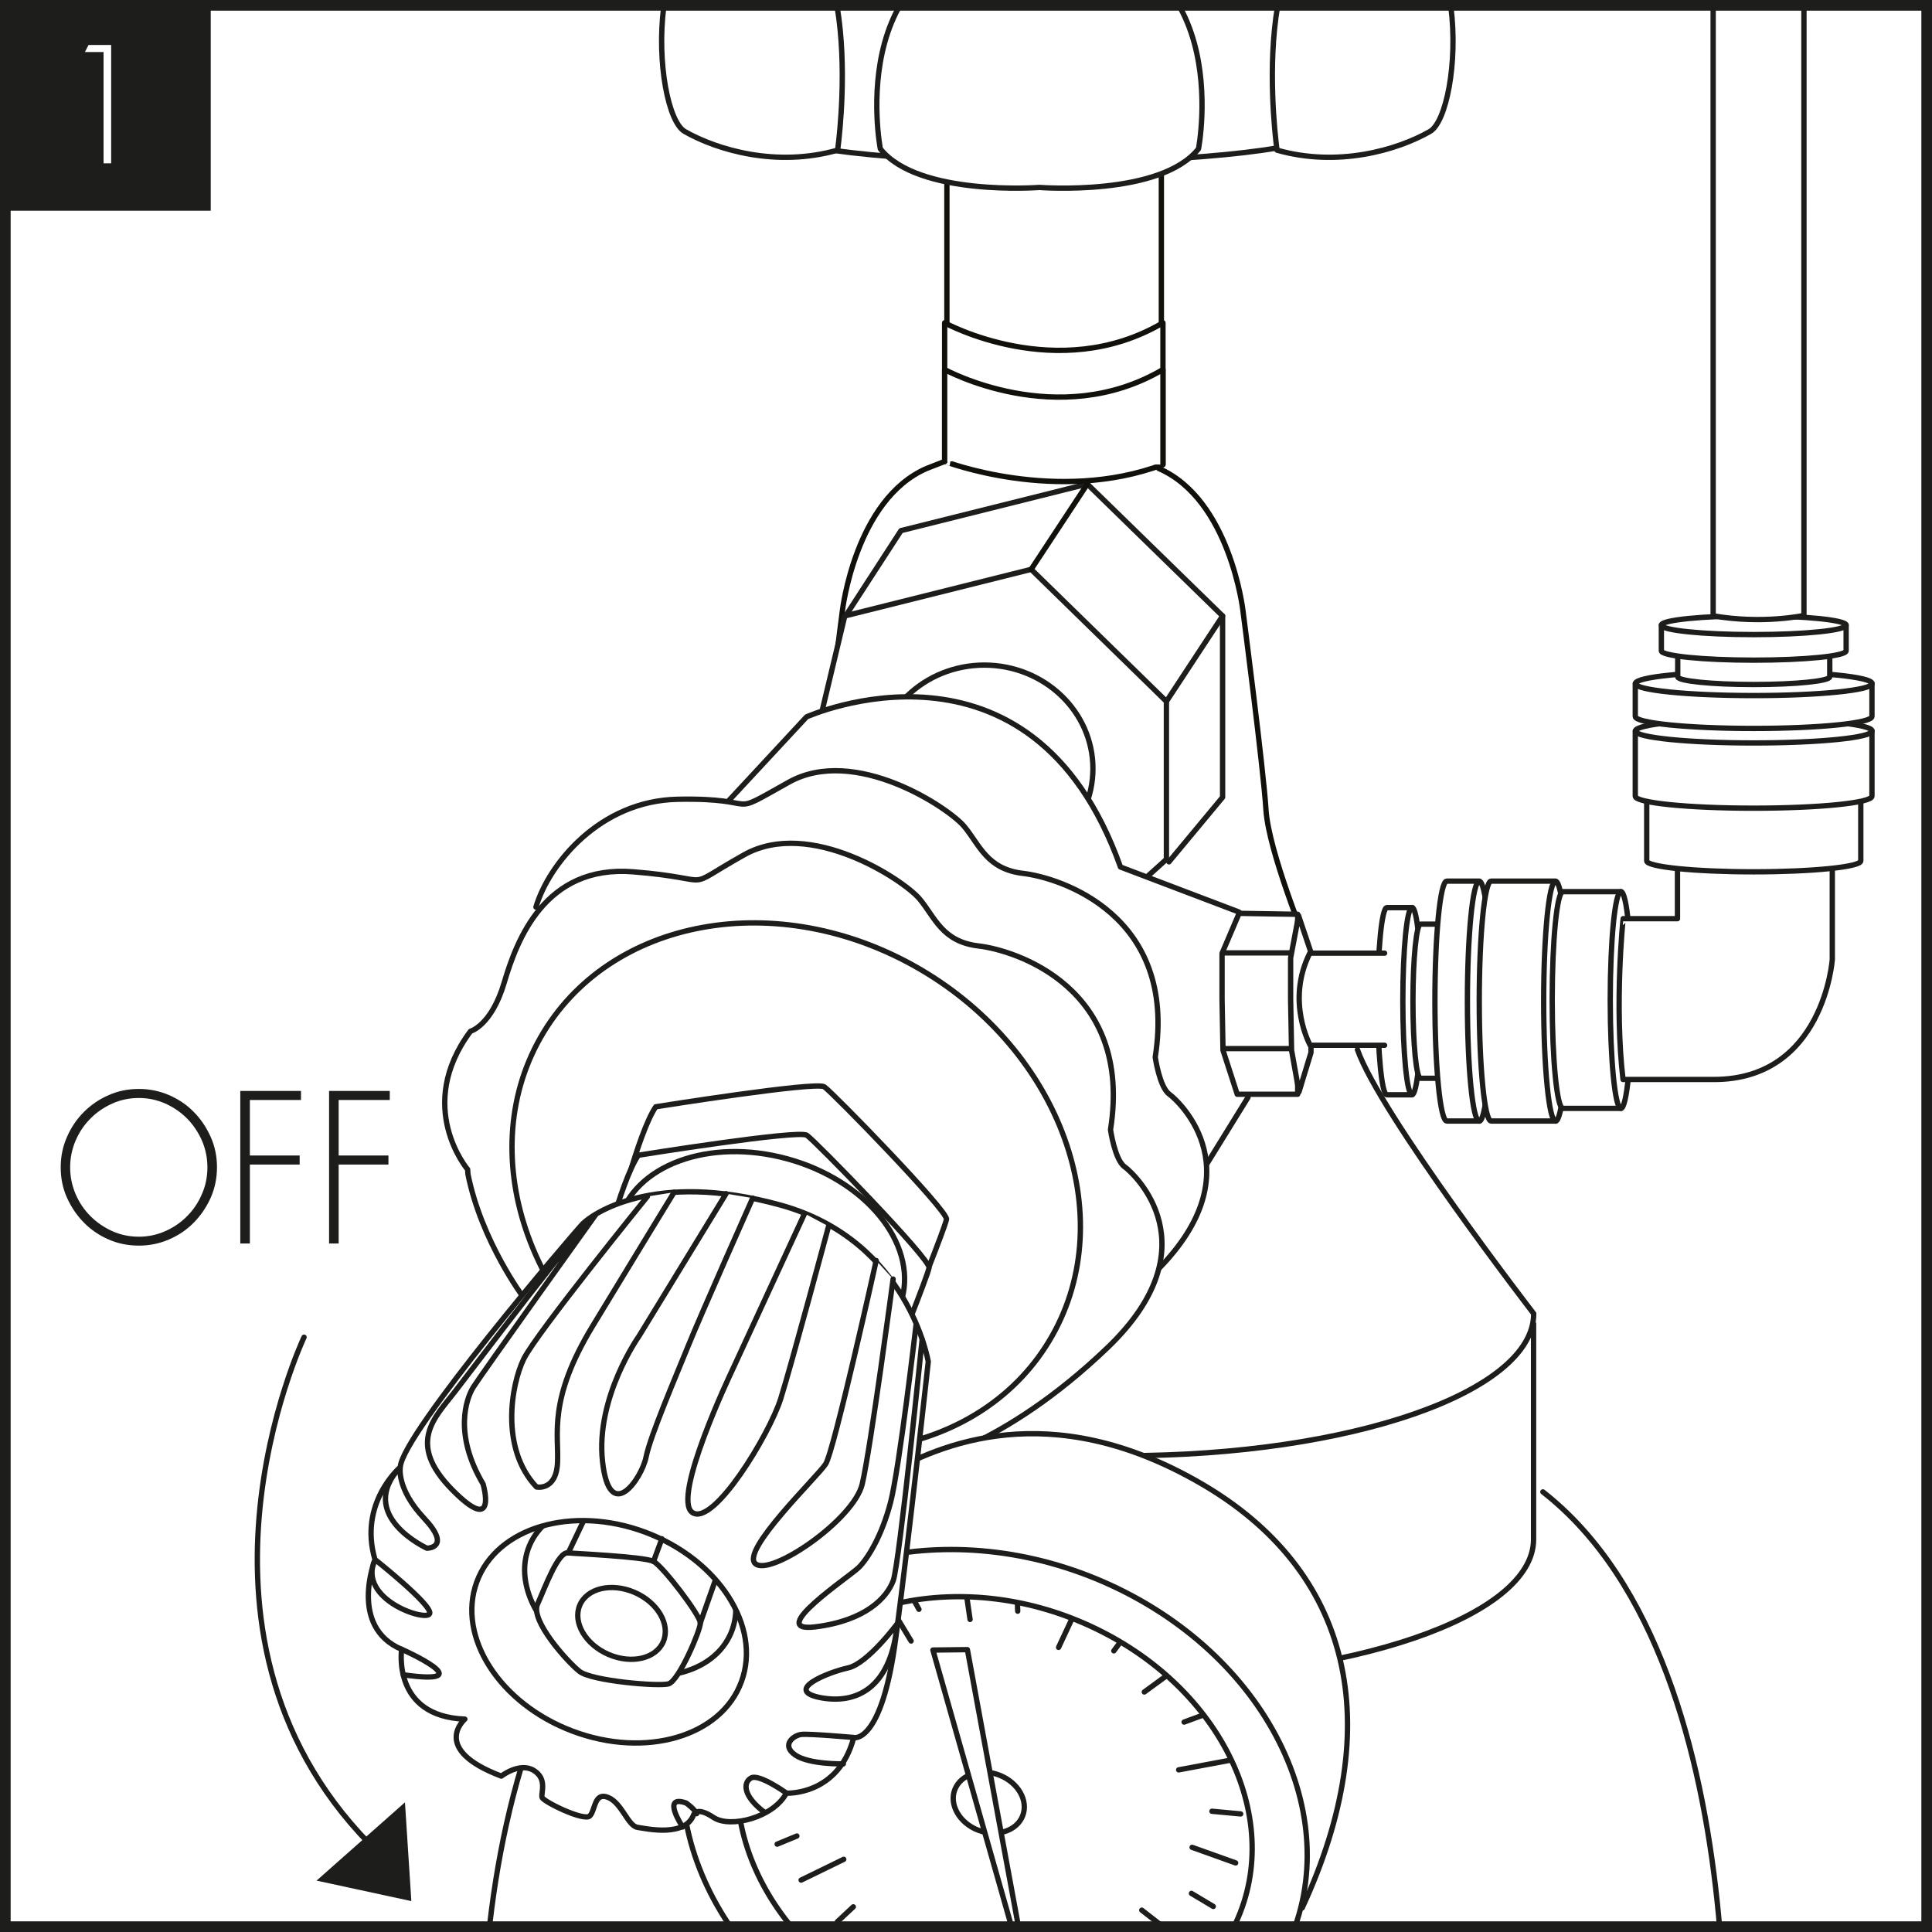 <?xml version="1.0" encoding="UTF-8"?> <!-- Generator: Adobe Illustrator 25.2.1, SVG Export Plug-In . SVG Version: 6.00 Build 0) --> <svg xmlns="http://www.w3.org/2000/svg" xmlns:xlink="http://www.w3.org/1999/xlink" version="1.1" id="Layer_1" x="0px" y="0px" viewBox="0 0 1451.3 1451.3" style="enable-background:new 0 0 1451.3 1451.3;" xml:space="preserve"> <style type="text/css"> .st0{fill:#FFFFFF;} .st1{clip-path:url(#SVGID_2_);} .st2{fill:none;stroke:#12100B;stroke-width:4;stroke-linecap:round;stroke-linejoin:round;} .st3{fill:none;stroke:#1D1D1B;stroke-width:4;stroke-linecap:round;stroke-linejoin:round;} .st4{clip-path:url(#SVGID_4_);} .st5{clip-path:url(#SVGID_6_);} .st6{fill:none;} .st7{clip-path:url(#SVGID_8_);} .st8{clip-path:url(#SVGID_10_);} .st9{clip-path:url(#SVGID_12_);} .st10{clip-path:url(#SVGID_14_);} .st11{fill:#1D1D1B;} .st12{clip-path:url(#SVGID_16_);} .st13{clip-path:url(#SVGID_18_);} .st14{clip-path:url(#SVGID_20_);} .st15{clip-path:url(#SVGID_22_);} .st16{enable-background:new ;} </style> <rect y="0" class="st0" width="1451.3" height="1451.3"></rect> <g> <defs> <rect id="SVGID_1_" y="0" width="1451.3" height="1451.3"></rect> </defs> <clipPath id="SVGID_2_"> <use xlink:href="#SVGID_1_" style="overflow:visible;"></use> </clipPath> <g class="st1"> <path class="st0" d="M981.7,709.6c0,0-28.7-70-30.7-101.1c-1.9-31.1-17.3-149.7-17.3-149.7s-9.6-83.6-63.3-106.9"></path> <path class="st2" d="M981.7,709.6c0,0-28.7-70-30.7-101.1c-1.9-31.1-17.3-149.7-17.3-149.7s-9.6-83.6-63.3-106.9"></path> <path class="st0" d="M584.8,709.6c0,0,28.8-70,30.7-101.1c1.9-31.1,17.3-149.7,17.3-149.7s9.6-83.6,63.3-106.9l13.6-5.3"></path> <path class="st2" d="M584.8,709.6c0,0,28.8-70,30.7-101.1c1.9-31.1,17.3-149.7,17.3-149.7s9.6-83.6,63.3-106.9l13.6-5.3"></path> <polyline class="st0" points="633.6,465.2 676.8,398.6 816.8,363.6 918.4,462.7 918.4,598.9 878.1,647.4 "></polyline> <polyline class="st3" points="633.6,465.2 676.8,398.6 816.8,363.6 918.4,462.7 918.4,598.9 878.1,647.4 "></polyline> <polyline class="st0" points="617.4,534.7 634.6,462.7 774.6,427.7 876.2,526.9 876.2,645.5 859,661 "></polyline> <polyline class="st3" points="617.4,534.7 634.6,462.7 774.6,427.7 876.2,526.9 876.2,645.5 859,661 "></polyline> <path class="st0" d="M821,577.4c0,42.9-36.5,77.8-81.5,77.8c-45,0-81.5-34.8-81.5-77.8c0-43,36.5-77.8,81.5-77.8 C784.5,499.7,821,534.5,821,577.4"></path> <path class="st3" d="M821,577.4c0,42.9-36.5,77.8-81.5,77.8c-45,0-81.5-34.8-81.5-77.8c0-43,36.5-77.8,81.5-77.8 C784.5,499.7,821,534.5,821,577.4z"></path> <path class="st0" d="M544.5,604.6l61.4-66.1c0,0,168.7-75.8,235.8,112.8l89,33.8l6.8,139.2L866.6,939"></path> </g> </g> <g> <defs> <rect id="SVGID_3_" x="190.8" y="0" width="1217.8" height="1451.3"></rect> </defs> <clipPath id="SVGID_4_"> <use xlink:href="#SVGID_3_" style="overflow:visible;"></use> </clipPath> <g class="st4"> <path class="st3" d="M684.6,770.8c-25.6,54.9-147.5,216-147.5,216c0,58.9,137.7,106.7,307.5,106.7s307.5-47.8,307.5-106.7 c0,0-115.3-149.5-132.4-198.3 M537,994.4v162c0,58,137.7,105,307.5,105s307.5-47,307.5-105v-162 M1159,1120.7 c171.6,134.1,133.2,515.4,133.2,515.4 M366.7,1636.1c0,0-47-368.1,162.3-515.4 M544.5,604.6l61.4-66.1c0,0,168.7-75.8,235.8,112.8 l89,33.8l6.8,139.2L866.6,939"></path> </g> </g> <g> <defs> <rect id="SVGID_5_" y="0" width="1451.3" height="1451.3"></rect> </defs> <clipPath id="SVGID_6_"> <use xlink:href="#SVGID_5_" style="overflow:visible;"></use> </clipPath> <g class="st5"> <path class="st0" d="M402.6,681.4c9.5-32.1,47.8-79.9,106.6-81c66.6-1.3,33.7,15,83.3-12.8c49.6-27.8,120.2,19.2,131.8,33.2 c11.6,13.9,16.9,32.1,44.3,35.3c27.4,3.2,116,31,99.2,138c0,0,3.2,22.5,10.5,27.8c7.4,5.3,66.5,59.9-12.6,135.8 c-79.1,75.9-143.4,87.7-143.4,87.7"></path> <path class="st3" d="M402.6,681.4c9.5-32.1,47.8-79.9,106.6-81c66.6-1.3,33.7,15,83.3-12.8c49.6-27.8,120.2,19.2,131.8,33.2 c11.6,13.9,16.9,32.1,44.3,35.3c27.4,3.2,116,31,99.2,138c0,0,3.2,22.5,10.5,27.8c7.4,5.3,66.5,59.9-12.6,135.8 c-79.1,75.9-143.4,87.7-143.4,87.7"></path> <path class="st0" d="M393.3,974.7c0,0-31.8-42.4-41.8-92.8l-0.2-3.4c0,0-40.1-47.1,2.1-103.8c0,0,15.8-4.3,25.3-36.4 c9.5-32.1,30.6-88.8,97-83.4c66.4,5.3,33.8,15,83.3-12.8c49.6-27.8,120.2,19.2,131.8,33.2c11.6,13.9,16.9,32.1,44.3,35.3 c27.4,3.2,116,31,99.1,138c0,0,3.2,22.5,10.5,27.8c7.4,5.3,66.5,59.9-12.6,135.8c-79.1,75.9-143.4,87.7-143.4,87.7"></path> <path class="st3" d="M393.3,974.7c0,0-31.8-42.4-41.8-92.8l-0.2-3.4c0,0-40.1-47.1,2.1-103.8c0,0,15.8-4.3,25.3-36.4 c9.5-32.1,30.6-88.8,97-83.4c66.4,5.3,33.8,15,83.3-12.8c49.6-27.8,120.2,19.2,131.8,33.2c11.6,13.9,16.9,32.1,44.3,35.3 c27.4,3.2,116,31,99.1,138c0,0,3.2,22.5,10.5,27.8c7.4,5.3,66.5,59.9-12.6,135.8c-79.1,75.9-143.4,87.7-143.4,87.7"></path> <path class="st0" d="M546.8,1235.7c0,0,77.7-105,118.2-127.7c40.6-22.7,123-59.6,236.7,6.1c113.7,65.7,140.6,180.7,76.5,319.1"></path> <path class="st3" d="M546.8,1235.7c0,0,77.7-105,118.2-127.7c40.6-22.7,123-59.6,236.7,6.1c113.7,65.7,140.6,180.7,76.5,319.1"></path> <path class="st0" d="M839.8,1193.3c119.1,57.8,174.2,181.5,123.1,276.4c-51.2,94.9-189.1,125-308.3,67.2 c-119.1-57.8-174.2-181.5-123.1-276.4C582.7,1165.7,720.7,1135.6,839.8,1193.3"></path> <path class="st3" d="M839.8,1193.3c119.1,57.8,174.2,181.5,123.1,276.4c-51.2,94.9-189.1,125-308.3,67.2 c-119.1-57.8-174.2-181.5-123.1-276.4C582.7,1165.7,720.7,1135.6,839.8,1193.3z"></path> <path class="st0" d="M823.5,1223.6c98.1,47.6,143.5,149.5,101.4,227.7c-42.1,78.2-155.8,103-254,55.4 c-98.1-47.6-143.5-149.5-101.4-227.7C611.7,1200.8,725.4,1176,823.5,1223.6"></path> <path class="st3" d="M823.5,1223.6c98.1,47.6,143.5,149.5,101.4,227.7c-42.1,78.2-155.8,103-254,55.4 c-98.1-47.6-143.5-149.5-101.4-227.7C611.7,1200.8,725.4,1176,823.5,1223.6z"></path> <path class="st0" d="M753.3,1334.6c13.5,6.6,19.8,20.6,14,31.4c-5.8,10.8-21.5,14.2-35.1,7.7c-13.5-6.6-19.8-20.7-14-31.4 C724,1331.5,739.8,1328,753.3,1334.6"></path> <path class="st3" d="M753.3,1334.6c13.5,6.6,19.8,20.6,14,31.4c-5.8,10.8-21.5,14.2-35.1,7.7c-13.5-6.6-19.8-20.7-14-31.4 C724,1331.5,739.8,1328,753.3,1334.6z"></path> <polygon class="st0" points="774.7,1499.6 726.7,1239.2 700.8,1239.5 "></polygon> <polygon class="st3" points="774.7,1499.6 726.7,1239.2 700.8,1239.5 "></polygon> <line class="st6" x1="728.7" y1="1216.5" x2="726.4" y2="1200.7"></line> <line class="st3" x1="728.7" y1="1216.5" x2="726.4" y2="1200.7"></line> <line class="st6" x1="601.8" y1="1412.3" x2="633.8" y2="1396.7"></line> <line class="st3" x1="601.8" y1="1412.3" x2="633.8" y2="1396.7"></line> <line class="st6" x1="629" y1="1443.6" x2="641" y2="1432.4"></line> <line class="st3" x1="629" y1="1443.6" x2="641" y2="1432.4"></line> <line class="st6" x1="661.7" y1="1468.1" x2="675.7" y2="1446.3"></line> <line class="st3" x1="661.7" y1="1468.1" x2="675.7" y2="1446.3"></line> <line class="st6" x1="591.5" y1="1267.5" x2="623.4" y2="1283.4"></line> <line class="st3" x1="591.5" y1="1267.5" x2="623.4" y2="1283.4"></line> <line class="st6" x1="580.1" y1="1306.6" x2="596.7" y2="1309.5"></line> <line class="st3" x1="580.1" y1="1306.6" x2="596.7" y2="1309.5"></line> <line class="st6" x1="622.9" y1="1238.9" x2="633.5" y2="1251.4"></line> <line class="st3" x1="622.9" y1="1238.9" x2="633.5" y2="1251.4"></line> <line class="st6" x1="577.8" y1="1346.1" x2="604.6" y2="1344.4"></line> <line class="st3" x1="577.8" y1="1346.1" x2="604.6" y2="1344.4"></line> <line class="st6" x1="583.8" y1="1385.3" x2="598.6" y2="1379.2"></line> <line class="st3" x1="583.8" y1="1385.3" x2="598.6" y2="1379.2"></line> <line class="st6" x1="857.7" y1="1434.9" x2="889.5" y2="1459.7"></line> <line class="st3" x1="857.7" y1="1434.9" x2="889.5" y2="1459.7"></line> <line class="st6" x1="895" y1="1422.3" x2="911.4" y2="1432.1"></line> <line class="st3" x1="895" y1="1422.3" x2="911.4" y2="1432.1"></line> <line class="st6" x1="895.5" y1="1387.7" x2="928.2" y2="1399.4"></line> <line class="st3" x1="895.5" y1="1387.7" x2="928.2" y2="1399.4"></line> <line class="st6" x1="910.4" y1="1360.6" x2="932" y2="1362.6"></line> <line class="st3" x1="910.4" y1="1360.6" x2="932" y2="1362.6"></line> <line class="st6" x1="885.4" y1="1329.5" x2="923.9" y2="1322.3"></line> <line class="st3" x1="885.4" y1="1329.5" x2="923.9" y2="1322.3"></line> <line class="st6" x1="889.5" y1="1293.6" x2="903.9" y2="1288.3"></line> <line class="st3" x1="889.5" y1="1293.6" x2="903.9" y2="1288.3"></line> <line class="st6" x1="859.6" y1="1271" x2="875.6" y2="1259.3"></line> <line class="st3" x1="859.6" y1="1271" x2="875.6" y2="1259.3"></line> <line class="st6" x1="836.7" y1="1240.1" x2="840.7" y2="1234.7"></line> <line class="st3" x1="836.7" y1="1240.1" x2="840.7" y2="1234.7"></line> <line class="st6" x1="795.2" y1="1237.5" x2="805.2" y2="1216.1"></line> <line class="st3" x1="795.2" y1="1237.5" x2="805.2" y2="1216.1"></line> <line class="st6" x1="764.5" y1="1210.3" x2="764.3" y2="1204.5"></line> <line class="st3" x1="764.5" y1="1210.3" x2="764.3" y2="1204.5"></line> <line class="st6" x1="690.3" y1="1208.9" x2="686.7" y2="1202.4"></line> <line class="st3" x1="690.3" y1="1208.9" x2="686.7" y2="1202.4"></line> <line class="st6" x1="668.8" y1="1206.9" x2="684.4" y2="1232.7"></line> <line class="st3" x1="668.8" y1="1206.9" x2="684.4" y2="1232.7"></line> <path class="st0" d="M790.3,1003.6c-51.2,90.4-178.8,113.5-285,51.7C399.2,993.5,354.6,870,405.9,779.6 c51.2-90.4,178.8-113.5,285-51.7C797,789.8,841.6,913.3,790.3,1003.6"></path> <path class="st3" d="M790.3,1003.6c-51.2,90.4-178.8,113.5-285,51.7C399.2,993.5,354.6,870,405.9,779.6 c51.2-90.4,178.8-113.5,285-51.7C797,789.8,841.6,913.3,790.3,1003.6z"></path> <path class="st0" d="M492.6,831.4c0,0,120.2-19.2,126.6-15c6.3,4.3,92.8,93.1,91.8,99.5c-1.1,6.4-27.4,71.7-27.4,71.7l-221.5-65.2 C462.1,922.3,478.9,851.7,492.6,831.4"></path> <path class="st3" d="M492.6,831.4c0,0,120.2-19.2,126.6-15c6.3,4.3,92.8,93.1,91.8,99.5c-1.1,6.4-27.4,71.7-27.4,71.7l-221.5-65.2 C462.1,922.3,478.9,851.7,492.6,831.4z"></path> <path class="st0" d="M479.5,867.8c0,0,120.2-19.3,126.6-15c6.3,4.3,92.8,93,91.8,99.5c-1.1,6.4-27.4,71.7-27.4,71.7l-221.5-65.2 C448.9,958.7,465.8,888.1,479.5,867.8"></path> <path class="st3" d="M479.5,867.8c0,0,120.2-19.3,126.6-15c6.3,4.3,92.8,93,91.8,99.5c-1.1,6.4-27.4,71.7-27.4,71.7l-221.5-65.2 C448.9,958.7,465.8,888.1,479.5,867.8z"></path> <path class="st0" d="M677.6,975.6c-11.2,41.9-67.9,62.8-126.6,46.7c-58.8-16.1-97.3-63.1-86.2-105.1 c11.2-41.9,67.9-62.8,126.6-46.7C650.2,886.6,688.8,933.7,677.6,975.6"></path> <path class="st3" d="M557,1263.1c-15,41.3-71.8,58-126.7,37.4c-54.9-20.6-87.2-70.7-72.2-112c15.1-41.3,71.8-58,126.7-37.5 C539.8,1171.7,572.1,1221.8,557,1263.1z M677.6,975.6c-11.2,41.9-67.9,62.8-126.6,46.7c-58.8-16.1-97.3-63.1-86.2-105.1 c11.2-41.9,67.9-62.8,126.6-46.7C650.2,886.6,688.8,933.7,677.6,975.6z"></path> <path class="st0" d="M697.3,1022.9c0,0-14.8-90.9-110.8-117.6c-96-26.7-142.4,7.5-148.7,13.9c-6.3,6.4-136.1,158.3-137.1,182.9 c0,0-31.6,26.8-19,69.5c0,0-20,50.3,20,67.4c0,0-7.4,50.3,47.5,52.4c0,0-26.4,22.5,27.4,42.8c0,0,13.7-10.7,24.3-4.3 c10.5,6.4,5.3,17.1,6.3,20.3s31.6,18.2,35.9,13.9c4.2-4.3,3.2-18.2,13.7-13.9s14.8,21.4,22.1,22.5s35.9,7.5,42.2-9.6 c0,0,2.1-6.4,14.8,2.1c12.6,8.5,45.3,0,54.8-18.2c0,0,39,2.2,50.6-41.7c0,0,21.1,5.3,31.6-74.9 C683.5,1150.1,697.3,1022.9,697.3,1022.9"></path> <path class="st3" d="M281.7,1171.5c0,0,43.2,34.2,41.1,40.6C320.7,1218.6,268,1201.5,281.7,1171.5z M300.7,1102 c0,0-3.2,16.1,17.9,38.5c21.1,22.5,2.1,22.5,2.1,22.5S266.9,1138.4,300.7,1102z M697.3,1022.9c0,0-14.8-90.9-110.8-117.6 c-96-26.7-142.4,7.5-148.7,13.9c-6.3,6.4-136.1,158.3-137.1,182.9c0,0-31.6,26.8-19,69.5c0,0-20,50.3,20,67.4 c0,0-7.4,50.3,47.5,52.4c0,0-26.4,22.5,27.4,42.8c0,0,13.7-10.7,24.3-4.3c10.5,6.4,5.3,17.1,6.3,20.3s31.6,18.2,35.9,13.9 c4.2-4.3,3.2-18.2,13.7-13.9s14.8,21.4,22.1,22.5s35.9,7.5,42.2-9.6c0,0,2.1-6.4,14.8,2.1c12.6,8.5,45.3,0,54.8-18.2 c0,0,39,2.2,50.6-41.7c0,0,21.1,5.3,31.6-74.9C683.5,1150.1,697.3,1022.9,697.3,1022.9L697.3,1022.9z"></path> <path class="st0" d="M447.3,912.7c0,0-86.5,120.8-91.8,129.4c-5.3,8.6-14.8,35.3,7.4,72.7c0,0,11.6,39.6-23.2,4.3 c-34.8-35.3-12.7-54.5,2.1-73.8C356.6,1026.1,435.7,921.3,447.3,912.7"></path> <path class="st3" d="M447.3,912.7c0,0-86.5,120.8-91.8,129.4c-5.3,8.6-14.8,35.3,7.4,72.7c0,0,11.6,39.6-23.2,4.3 c-34.8-35.3-12.7-54.5,2.1-73.8C356.6,1026.1,435.7,921.3,447.3,912.7z"></path> <path class="st0" d="M486.3,898.8c0,0-83.3,102.7-92.8,121.9c-9.5,19.3-17.9,67.4,9.5,96.3c0,0,14.8,3.2,15.8-18.2 c1.1-21.4-7.4-47.1,26.4-102.7c33.7-55.6,61.2-100.5,61.2-100.5"></path> <path class="st3" d="M486.3,898.8c0,0-83.3,102.7-92.8,121.9c-9.5,19.3-17.9,67.4,9.5,96.3c0,0,14.8,3.2,15.8-18.2 c1.1-21.4-7.4-47.1,26.4-102.7c33.7-55.6,61.2-100.5,61.2-100.5"></path> <path class="st0" d="M545.4,896.7l-65.4,107c0,0-32.7,46-27.4,94.1c5.3,48.1,29.5,12.8,32.7-3.2c3.2-16,22.1-59.9,31.6-83.4 s48.5-111.2,48.5-111.2"></path> <path class="st3" d="M545.4,896.7l-65.4,107c0,0-32.7,46-27.4,94.1c5.3,48.1,29.5,12.8,32.7-3.2c3.2-16,22.1-59.9,31.6-83.4 s48.5-111.2,48.5-111.2"></path> <path class="st0" d="M604.4,911.6l-54.8,118.7c0,0-45.4,95.2-29.5,105.9s58-58.8,66.4-85.6c8.4-26.8,35.9-129.4,35.9-129.4"></path> <path class="st3" d="M604.4,911.6l-54.8,118.7c0,0-45.4,95.2-29.5,105.9s58-58.8,66.4-85.6c8.4-26.8,35.9-129.4,35.9-129.4"></path> <path class="st0" d="M670.9,960.8c0,0-16.9,127.3-23.2,154c-6.3,26.8-68.6,69.5-80.2,59.9c-11.6-9.6,46.4-65.2,52.7-74.9 c6.3-9.6,38-152.9,38-152.9"></path> <path class="st3" d="M512.8,1372.4c0,0-16.5-24.7,2.6-18c0,0,5.9,4,7.9,8 M590.7,1346.9c0,0-20.5-14.7-26.5-11.3 c-5.9,3.3-6.6,13.4,10.5,26.1 M641.4,1305.2c0,0-33.6-3-39.5-2.3c-5.9,0.7-15.2,8-4.6,15.4c10.5,7.3,36.2,6.7,36.2,6.7 M688.1,995.5c0,0-12.5,107.6-19.1,133c-6.6,25.4-17.1,42.1-23.7,48.8c-6.6,6.7-71.2,49.4-33,44.8c38.2-4.7,54-22.1,58.7-34.8 c4.6-12.7,21.7-181.1,21.7-181.1 M301.7,1238.9c0,0,62.5,27.8,1.3,19.2 M674,1219.7c0,0-22.1,29.9-36.9,33.2 c-14.8,3.2-49.6,17.1-20,22.5C646.6,1280.6,669.8,1264.6,674,1219.7L674,1219.7z M670.9,960.8c0,0-16.9,127.3-23.2,154 c-6.3,26.8-68.6,69.5-80.2,59.9c-11.6-9.6,46.4-65.2,52.7-74.9c6.3-9.6,38-152.9,38-152.9"></path> <path class="st0" d="M557,1263.1c-15,41.3-71.8,58-126.7,37.4c-54.9-20.6-87.2-70.8-72.2-112c15-41.3,71.8-58,126.7-37.5 C539.8,1171.7,572.1,1221.8,557,1263.1"></path> </g> </g> <g> <defs> <path id="SVGID_7_" d="M358.2,1188.5c-15,41.3,17.3,91.4,72.2,112c54.9,20.6,111.6,3.8,126.7-37.4c15-41.3-17.3-91.4-72.2-112 c-15.1-5.7-31-8.7-47.2-8.8C400.5,1142.3,368.8,1159.2,358.2,1188.5"></path> </defs> <clipPath id="SVGID_8_"> <use xlink:href="#SVGID_7_" style="overflow:visible;"></use> </clipPath> <g class="st7"> <path class="st3" d="M549.1,1226.7c-13.1,31-57.5,41.5-99.3,23.4c-41.8-18.1-65.1-57.9-52.1-89c13.1-31,57.5-41.5,99.3-23.4 C538.9,1155.8,562.2,1195.6,549.1,1226.7z"></path> </g> </g> <g> <defs> <rect id="SVGID_9_" y="0" width="1451.3" height="1451.3"></rect> </defs> <clipPath id="SVGID_10_"> <use xlink:href="#SVGID_9_" style="overflow:visible;"></use> </clipPath> <g class="st8"> <path class="st3" d="M557,1263.1c-15,41.3-71.8,58-126.7,37.4c-54.9-20.6-87.2-70.8-72.2-112c15-41.3,71.8-58,126.7-37.5 C539.8,1171.7,572.1,1221.8,557,1263.1z"></path> <path class="st0" d="M426.9,1166.5c2.1,0.4,57,2.8,64,6.4c7,3.6,35.2,40.6,35.2,46.3c0,5.7-16.2,43.5-23.9,45.7 c-7.7,2.1-57.7-2.2-66.8-9.3c-9.1-7.1-37.3-38.5-31.6-50.6C409.3,1192.9,419.2,1165.1,426.9,1166.5"></path> <path class="st3" d="M426.9,1166.5c2.1,0.4,57,2.8,64,6.4c7,3.6,35.2,40.6,35.2,46.3c0,5.7-16.2,43.5-23.9,45.7 c-7.7,2.1-57.7-2.2-66.8-9.3c-9.1-7.1-37.3-38.5-31.6-50.6C409.3,1192.9,419.2,1165.1,426.9,1166.5z"></path> <path class="st0" d="M498.3,1233.1c-5.4,12.8-23.8,17.2-41.2,9.7c-17.3-7.5-27-24-21.6-36.9c5.4-12.9,23.8-17.2,41.2-9.7 C494,1203.7,503.7,1220.2,498.3,1233.1"></path> <path class="st3" d="M498.3,1233.1c-5.4,12.8-23.8,17.2-41.2,9.7c-17.3-7.5-27-24-21.6-36.9c5.4-12.9,23.8-17.2,41.2-9.7 C494,1203.7,503.7,1220.2,498.3,1233.1z"></path> <line class="st6" x1="426.9" y1="1166.5" x2="438.1" y2="1143"></line> <line class="st3" x1="426.9" y1="1166.5" x2="438.1" y2="1143"></line> <line class="st6" x1="490.9" y1="1173" x2="497.2" y2="1155.9"></line> <line class="st3" x1="490.9" y1="1173" x2="497.2" y2="1155.9"></line> <line class="st6" x1="526" y1="1219.3" x2="537.3" y2="1187.2"></line> <line class="st3" x1="526" y1="1219.3" x2="537.3" y2="1187.2"></line> <path class="st0" d="M711.3,274V97.1c-58.2-32,124.3-57.9,161.1-60v245.7"></path> <path class="st2" d="M711.3,274V97.1c-58.2-32,124.3-57.9,161.1-60v245.7"></path> <path class="st0" d="M873.6,349V242.5c-79.2,46.6-164,0-164,0v104.1C709.6,346.6,793.7,379,873.6,349"></path> <path class="st2" d="M873.6,349V242.5c-79.2,46.6-164,0-164,0v104.1C709.6,346.6,793.7,379,873.6,349z"></path> <path class="st0" d="M873.6,349v-71.4c-79.2,46.6-164,0-164,0v68.9"></path> <path class="st2" d="M934.2-174.1c36.5,4.8,59,11.4,59,18.7c0,14.6-90.2,26.5-201.6,26.5c-111.3,0-201.6-11.9-201.6-26.5 c0-6.7,19-12.8,50.3-17.5 M873.6,349v-71.4c-79.2,46.6-164,0-164,0v68.9"></path> <line class="st6" x1="876.2" y1="526.9" x2="918.4" y2="462.7"></line> <line class="st3" x1="876.2" y1="526.9" x2="918.4" y2="462.7"></line> <line class="st6" x1="774.6" y1="427.7" x2="816.8" y2="363.6"></line> <line class="st2" x1="774.6" y1="427.7" x2="816.8" y2="363.6"></line> <polygon class="st0" points="929.4,822 974.8,822 974.8,686.8 930.8,686.1 918,716.1 918,750.7 918.7,788.9 "></polygon> <polygon class="st3" points="929.4,822 974.8,822 974.8,686.8 930.8,686.1 918,716.1 918,750.7 918.7,788.9 "></polygon> <line class="st3" x1="919" y1="715.8" x2="973" y2="715.8"></line> </g> </g> <g> <defs> <rect id="SVGID_11_" x="190.8" y="0" width="1217.8" height="1451.3"></rect> </defs> <clipPath id="SVGID_12_"> <use xlink:href="#SVGID_11_" style="overflow:visible;"></use> </clipPath> <g class="st9"> <path class="st3" d="M228.4,1004.5c0,0-108.7,229.2,56.5,387.8 M919.5,787.7h55.2"></path> </g> </g> <g> <defs> <rect id="SVGID_13_" y="0" width="1451.3" height="1451.3"></rect> </defs> <clipPath id="SVGID_14_"> <use xlink:href="#SVGID_13_" style="overflow:visible;"></use> </clipPath> <g class="st10"> <polygon class="st11" points="237.8,1412.7 304.2,1353.9 309,1428.1 "></polygon> <polygon class="st0" points="975.5,687.9 969.5,719.6 969.5,750.7 970.2,788.9 975.8,820.2 984.8,790.7 984.8,715.5 "></polygon> <polygon class="st3" points="975.5,687.9 969.5,719.6 969.5,750.7 970.2,788.9 975.8,820.2 984.8,790.7 984.8,715.5 "></polygon> <path class="st0" d="M1060.8,822.4h-19c-3.8,0-6.9-31.5-6.9-70.3c0-38.9,3.1-70.3,6.9-70.3h19"></path> <path class="st3" d="M1060.8,822.4h-19c-3.8,0-6.9-31.5-6.9-70.3c0-38.9,3.1-70.3,6.9-70.3h19"></path> <path class="st0" d="M1053.8,752c0-38.9,3.1-70.3,6.9-70.3c3.8,0,6.9,31.5,6.9,70.3c0,38.8-3.1,70.3-6.9,70.3 C1056.9,822.4,1053.8,790.9,1053.8,752"></path> <path class="st3" d="M1053.8,752c0-38.9,3.1-70.3,6.9-70.3c3.8,0,6.9,31.5,6.9,70.3c0,38.8-3.1,70.3-6.9,70.3 C1056.9,822.4,1053.8,790.9,1053.8,752z"></path> <path class="st0" d="M1089.1,810h-22c-3.2,0-5.7-25.9-5.7-57.9c0-32,2.6-57.9,5.7-57.9h22"></path> <path class="st3" d="M1089.1,810h-22c-3.2,0-5.7-25.9-5.7-57.9c0-32,2.6-57.9,5.7-57.9h22"></path> <path class="st0" d="M1111.2,842.1h-24.4c-4.9,0-8.9-40.3-8.9-90.1c0-49.8,4-90.1,8.9-90.1h24.4"></path> <path class="st3" d="M1111.2,842.1h-24.4c-4.9,0-8.9-40.3-8.9-90.1c0-49.8,4-90.1,8.9-90.1h24.4"></path> <path class="st0" d="M1102.3,752.1c0-49.8,4-90.1,8.9-90.1c4.9,0,8.9,40.3,8.9,90.1c0,49.8-4,90.1-8.9,90.1 C1106.2,842.1,1102.3,801.8,1102.3,752.1"></path> <path class="st3" d="M1102.3,752.1c0-49.8,4-90.1,8.9-90.1c4.9,0,8.9,40.3,8.9,90.1c0,49.8-4,90.1-8.9,90.1 C1106.2,842.1,1102.3,801.8,1102.3,752.1z"></path> <path class="st0" d="M1168.5,842.1h-48.4c-4.9,0-8.9-40.3-8.9-90.1c0-49.8,4-90.1,8.9-90.1l48.4,0"></path> <path class="st3" d="M1168.5,842.1h-48.4c-4.9,0-8.9-40.3-8.9-90.1c0-49.8,4-90.1,8.9-90.1l48.4,0"></path> <path class="st0" d="M1159.6,752.1c0-49.8,4-90.1,8.9-90.1c4.9,0,8.9,40.3,8.9,90.1c0,49.8-4,90.1-8.9,90.1 C1163.6,842.1,1159.6,801.8,1159.6,752.1"></path> <path class="st3" d="M1159.6,752.1c0-49.8,4-90.1,8.9-90.1c4.9,0,8.9,40.3,8.9,90.1c0,49.8-4,90.1-8.9,90.1 C1163.6,842.1,1159.6,801.8,1159.6,752.1z"></path> <path class="st0" d="M1217.7,832.6H1174c-4.4,0-8-36.4-8-81.4c0-45,3.6-81.4,8-81.4l43.7,0"></path> <path class="st3" d="M1217.7,832.6H1174c-4.4,0-8-36.4-8-81.4c0-45,3.6-81.4,8-81.4l43.7,0"></path> <path class="st0" d="M1209.6,751.2c0-45,3.6-81.4,8-81.4c4.4,0,8,36.5,8,81.4c0,45-3.6,81.4-8,81.4 C1213.2,832.7,1209.6,796.2,1209.6,751.2"></path> <path class="st3" d="M1209.6,751.2c0-45,3.6-81.4,8-81.4c4.4,0,8,36.5,8,81.4c0,45-3.6,81.4-8,81.4 C1213.2,832.7,1209.6,796.2,1209.6,751.2z"></path> <path class="st0" d="M1219.2,810.9h68.3c82.5,0,88.9-90.1,88.9-90.1V620.1h-116.3v70h-40.8 C1219.2,690.1,1212.6,755.2,1219.2,810.9"></path> <path class="st3" d="M1219.2,810.9h68.3c82.5,0,88.9-90.1,88.9-90.1V620.1h-116.3v70h-40.8 C1219.2,690.1,1212.6,755.2,1219.2,810.9z"></path> </g> </g> <g> <defs> <rect id="SVGID_15_" x="190.8" y="0" width="1217.8" height="1451.3"></rect> </defs> <clipPath id="SVGID_16_"> <use xlink:href="#SVGID_15_" style="overflow:visible;"></use> </clipPath> <g class="st12"> <path class="st0" d="M1397.8,596.2v50.5c0,4.5-36,8.2-80.4,8.2c-44.4,0-80.4-3.7-80.4-8.2v-50.5"></path> <path class="st3" d="M1397.8,596.2v50.5c0,4.5-36,8.2-80.4,8.2c-44.4,0-80.4-3.7-80.4-8.2v-50.5"></path> <path class="st0" d="M1406.2,549.1v49c0,5-39.8,9-88.9,9c-49.1,0-88.9-4-88.9-9v-49"></path> <path class="st3" d="M1406.2,549.1v49c0,5-39.8,9-88.9,9c-49.1,0-88.9-4-88.9-9v-49"></path> <path class="st0" d="M1317.4,558.1c-49.1,0-88.9-4-88.9-9c0-5,39.8-9,88.9-9c49.1,0,88.9,4,88.9,9 C1406.2,554.1,1366.5,558.1,1317.4,558.1"></path> <path class="st3" d="M1317.4,558.1c-49.1,0-88.9-4-88.9-9c0-5,39.8-9,88.9-9c49.1,0,88.9,4,88.9,9 C1406.2,554.1,1366.5,558.1,1317.4,558.1z"></path> <path class="st0" d="M1406.2,513.5v24.7c0,5-39.8,9-88.9,9c-49.1,0-88.9-4-88.9-9v-24.7"></path> <path class="st3" d="M1406.2,513.5v24.7c0,5-39.8,9-88.9,9c-49.1,0-88.9-4-88.9-9v-24.7"></path> <path class="st0" d="M1317.4,522.5c-49.1,0-88.9-4-88.9-9c0-5,39.8-9,88.9-9c49.1,0,88.9,4,88.9,9 C1406.2,518.5,1366.5,522.5,1317.4,522.5"></path> <path class="st3" d="M1317.4,522.5c-49.1,0-88.9-4-88.9-9c0-5,39.8-9,88.9-9c49.1,0,88.9,4,88.9,9 C1406.2,518.5,1366.5,522.5,1317.4,522.5z"></path> </g> </g> <g> <defs> <rect id="SVGID_17_" y="0" width="1451.3" height="1451.3"></rect> </defs> <clipPath id="SVGID_18_"> <use xlink:href="#SVGID_17_" style="overflow:visible;"></use> </clipPath> <g class="st13"> <path class="st0" d="M1374.5,486.1v22.3c0,3.2-25.6,5.8-57.1,5.8c-31.5,0-57.1-2.6-57.1-5.8v-22.3"></path> <path class="st3" d="M1374.5,486.1v22.3c0,3.2-25.6,5.8-57.1,5.8c-31.5,0-57.1-2.6-57.1-5.8v-22.3"></path> </g> </g> <g> <defs> <rect id="SVGID_19_" x="190.8" y="0" width="1217.8" height="1451.3"></rect> </defs> <clipPath id="SVGID_20_"> <use xlink:href="#SVGID_19_" style="overflow:visible;"></use> </clipPath> <g class="st14"> <path class="st0" d="M1386.8,469.6v19.3c0,3.9-31.1,7-69.4,7c-38.3,0-69.4-3.2-69.4-7v-19.3"></path> <path class="st3" d="M1386.8,469.6v19.3c0,3.9-31.1,7-69.4,7c-38.3,0-69.4-3.2-69.4-7v-19.3"></path> <path class="st0" d="M1317.4,476.7c-38.3,0-69.4-3.2-69.4-7.1c0-3.9,31.1-7,69.4-7c38.3,0,69.4,3.2,69.4,7 C1386.8,473.5,1355.7,476.7,1317.4,476.7"></path> <path class="st3" d="M1317.4,476.7c-38.3,0-69.4-3.2-69.4-7.1c0-3.9,31.1-7,69.4-7c38.3,0,69.4,3.2,69.4,7 C1386.8,473.5,1355.7,476.7,1317.4,476.7z"></path> <path class="st0" d="M1355.1-270.2v732.5c0,0-30.8,6.8-68.2,0.3v-732.8"></path> <path class="st3" d="M1355.1-270.2v732.5c0,0-30.8,6.8-68.2,0.3v-732.8"></path> </g> </g> <g> <defs> <rect id="SVGID_21_" y="0" width="1451.3" height="1451.3"></rect> </defs> <clipPath id="SVGID_22_"> <use xlink:href="#SVGID_21_" style="overflow:visible;"></use> </clipPath> <g class="st15"> <path class="st0" d="M1040.1,785.2h-55.9c0,0-18.4-33-0.3-69.2h56.2"></path> <path class="st3" d="M1040.1,785.2h-55.9c0,0-18.4-33-0.3-69.2h56.2"></path> <path class="st0" d="M577.6-52.5V97.3c0,13.5,93.7,24.5,209.2,24.5S996,110.8,996,97.3V-52.5"></path> <path class="st3" d="M577.6-52.5V97.3c0,13.5,93.7,24.5,209.2,24.5S996,110.8,996,97.3V-52.5"></path> <path class="st0" d="M780.8,140.8c0,0,90.9,7,119.5-29c0,0,31.1-159.7-119.5-159.7c-150.6,0-119.5,159.7-119.5,159.7 C689.8,147.7,780.8,140.8,780.8,140.8"></path> <path class="st3" d="M780.8,140.8c0,0,90.9,7,119.5-29c0,0,31.1-159.7-119.5-159.7c-150.6,0-119.5,159.7-119.5,159.7 C689.8,147.7,780.8,140.8,780.8,140.8z"></path> <path class="st0" d="M959.3,112.8c0,0-25.8-179.7,62.1-185.7c87.9-6,77.3,157.7,52.7,171.7C1049.6,112.8,1005,125.8,959.3,112.8"></path> <path class="st3" d="M959.3,112.8c0,0-25.8-179.7,62.1-185.7c87.9-6,77.3,157.7,52.7,171.7C1049.6,112.8,1005,125.8,959.3,112.8z"></path> <path class="st0" d="M629.2,112.8c0,0,25.8-179.7-62.1-185.7c-87.9-6-77.3,157.7-52.7,171.7C539,112.8,583.5,125.8,629.2,112.8"></path> <path class="st3" d="M629.2,112.8c0,0,25.8-179.7-62.1-185.7c-87.9-6-77.3,157.7-52.7,171.7C539,112.8,583.5,125.8,629.2,112.8z"></path> </g> </g> <g class="st16"> <path class="st11" d="M104.3,818c7.9,0,15.4,1.5,22.6,4.6c7.2,3.1,13.4,7.3,18.7,12.7c5.3,5.4,9.5,11.6,12.7,18.8 c3.2,7.2,4.7,14.7,4.7,22.8c0,8.1-1.6,15.7-4.7,22.8c-3.2,7.1-7.4,13.3-12.7,18.7c-5.3,5.4-11.5,9.6-18.7,12.7 c-7.2,3.1-14.7,4.6-22.6,4.6c-8,0-15.6-1.5-22.7-4.6c-7.1-3.1-13.3-7.3-18.6-12.7c-5.3-5.4-9.5-11.6-12.7-18.7 c-3.2-7.1-4.7-14.7-4.7-22.8c0-8,1.5-15.6,4.7-22.8c3.1-7.2,7.3-13.4,12.7-18.8c5.4-5.4,11.6-9.6,18.7-12.7 C88.7,819.5,96.3,818,104.3,818z M104.3,824.8c-7.1,0-13.8,1.4-20,4.2c-6.2,2.8-11.7,6.5-16.4,11.3c-4.7,4.7-8.4,10.2-11.1,16.5 c-2.7,6.3-4.1,13-4.1,20.1c0,7.1,1.4,13.8,4.1,20.1c2.7,6.3,6.4,11.8,11.1,16.5c4.7,4.7,10.2,8.5,16.4,11.3 c6.2,2.8,12.9,4.2,20,4.2c7,0,13.6-1.4,19.9-4.2c6.3-2.8,11.7-6.5,16.4-11.3c4.7-4.7,8.4-10.2,11.1-16.6c2.8-6.3,4.1-13,4.1-20 c0-7.1-1.4-13.8-4.1-20.1c-2.8-6.3-6.5-11.8-11.1-16.5c-4.7-4.7-10.1-8.5-16.4-11.3C117.9,826.2,111.3,824.8,104.3,824.8z"></path> <path class="st11" d="M187.7,826.3V868h37.4v6.8h-37.4v59.3h-7.2V819.5h45.6v6.8H187.7z"></path> <path class="st11" d="M254.4,826.3V868h37.4v6.8h-37.4v59.3h-7.2V819.5h45.6v6.8H254.4z"></path> </g> <rect y="0" class="st11" width="158.3" height="158.3"></rect> <g class="st16"> <path class="st0" d="M63.8,39.1l2.7-5.3h17v88.9h-5.7V39.1H63.8z"></path> </g> <path class="st11" d="M1443.3,8v1435.3H8V8H1443.3 M1451.3,0H0v1451.3h1451.3C1451.3,1451.3,1451.3,0,1451.3,0z"></path> </svg> 